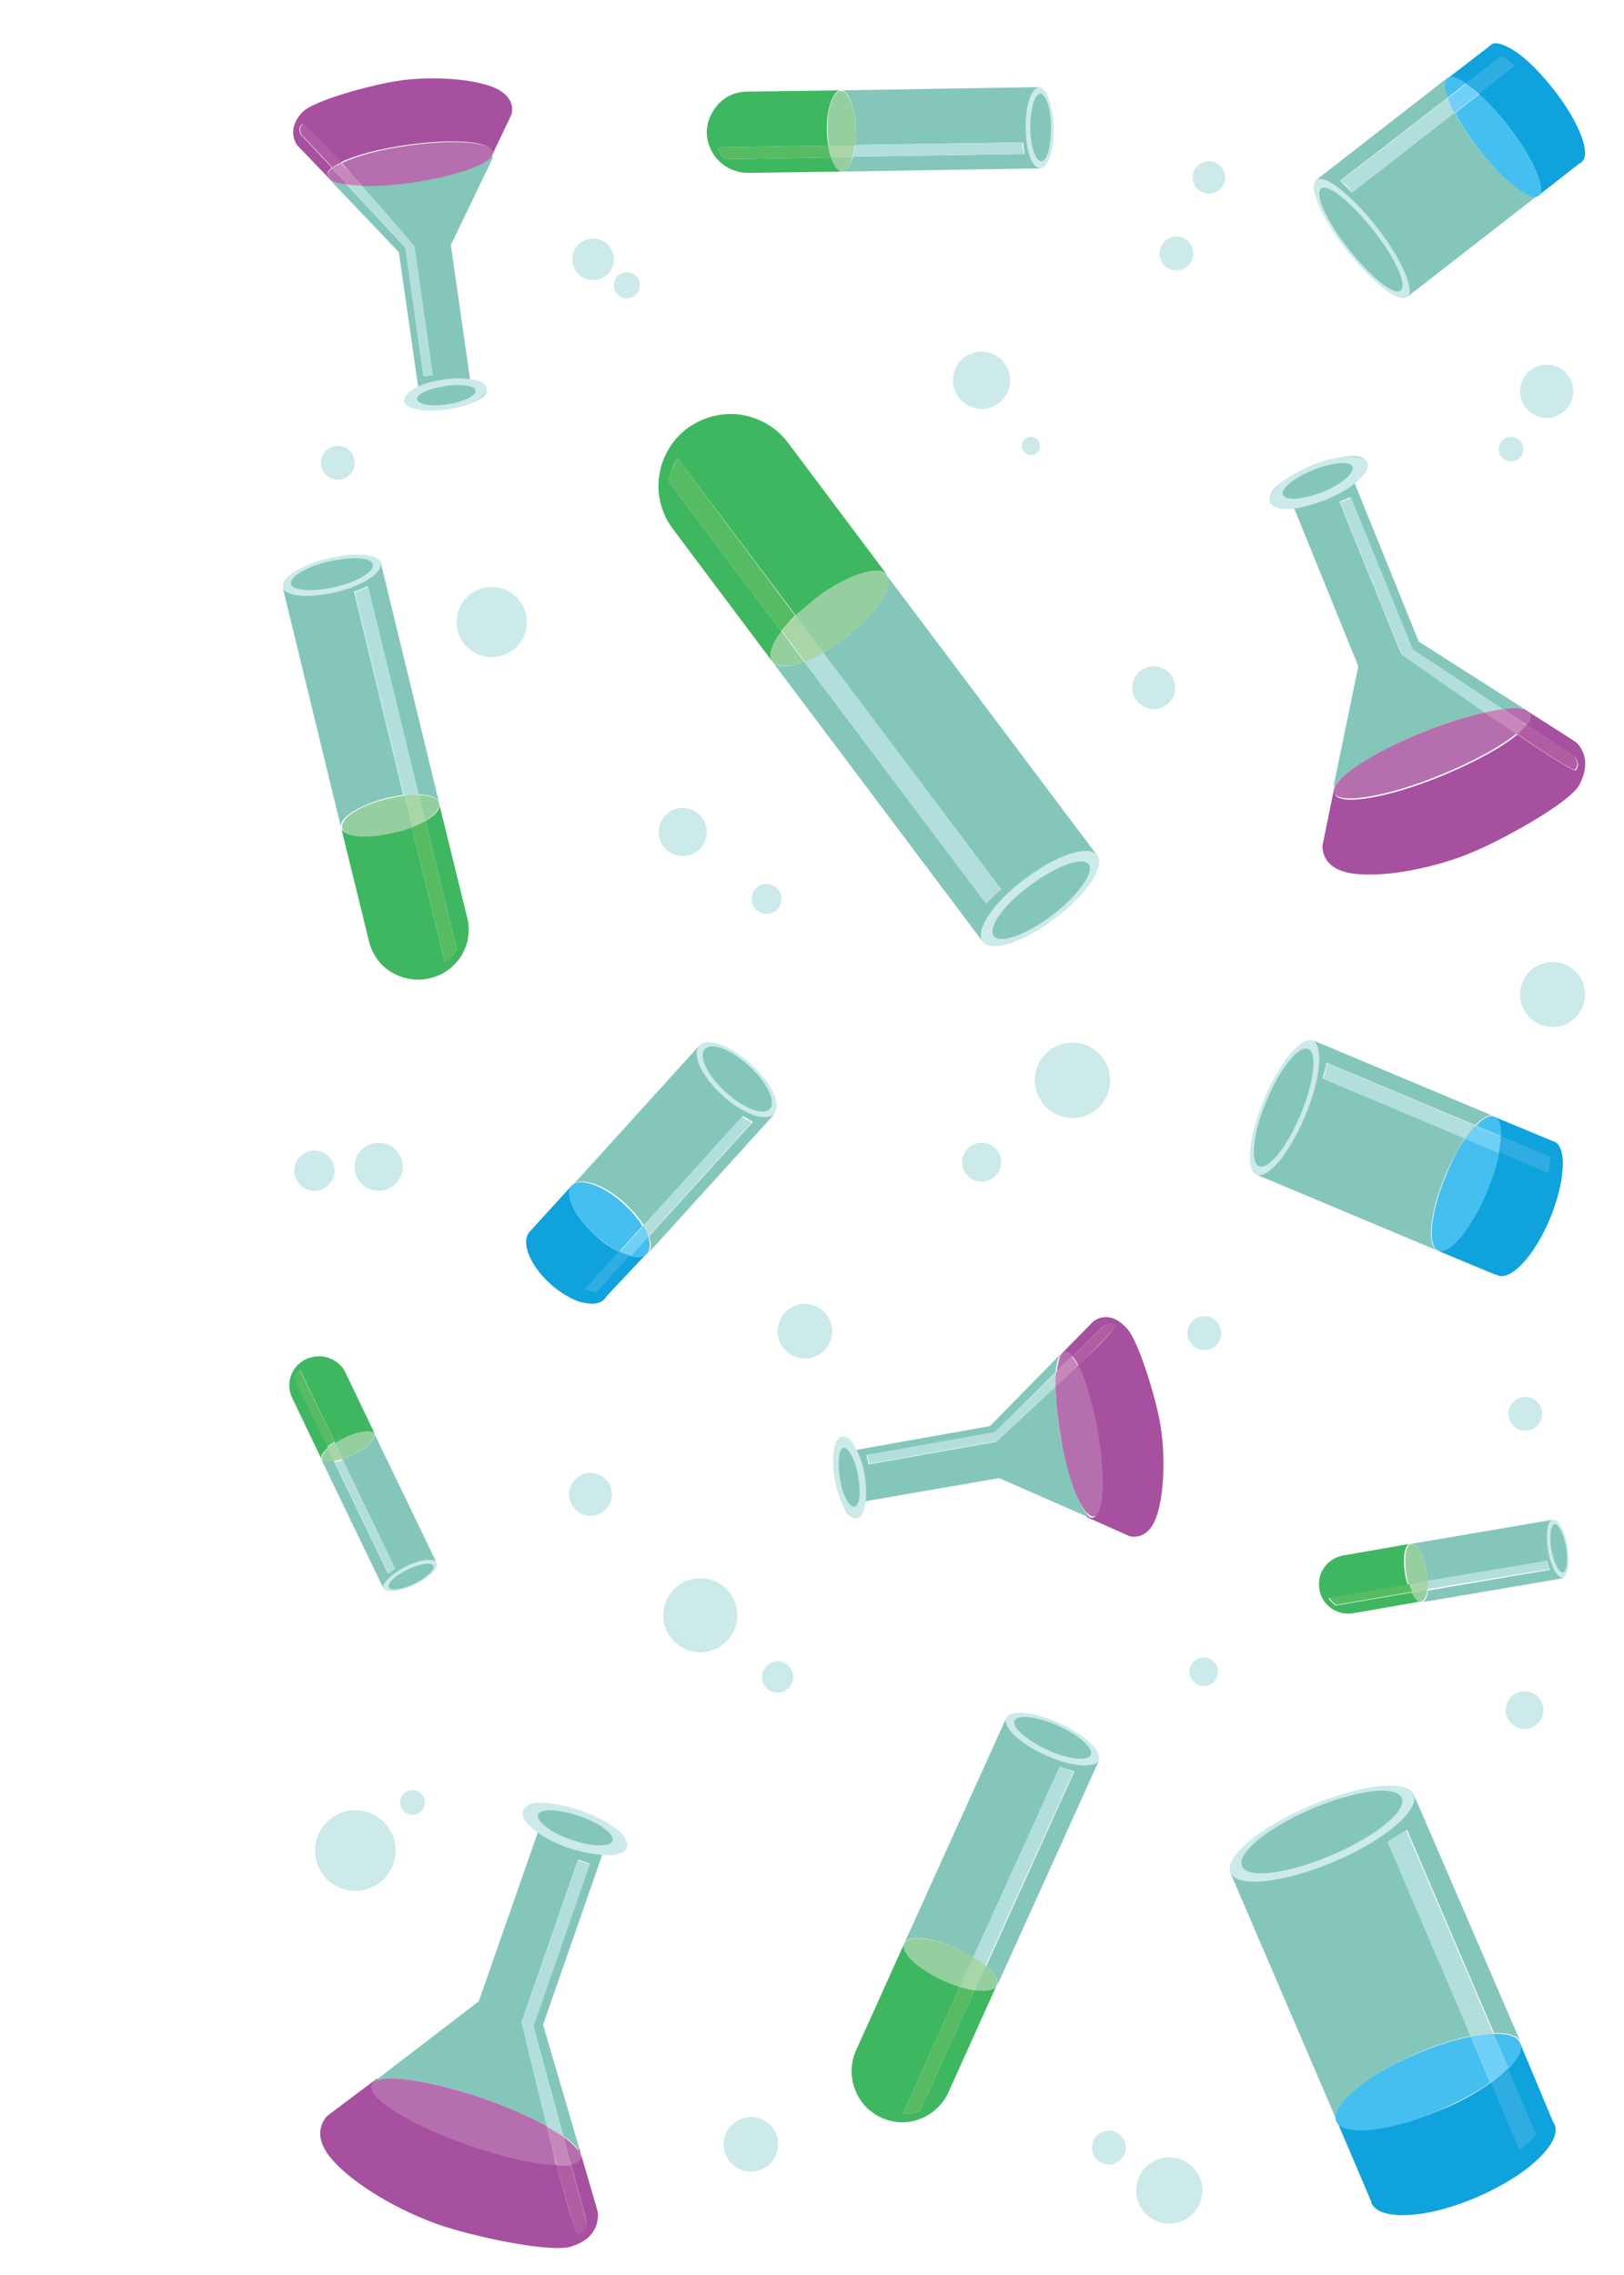 <svg xmlns="http://www.w3.org/2000/svg" viewBox="0 0 250 350"><path fill="#CBEAE9" d="M50.5 85.9c4.2-1 7.9-.7 8.2.8.4 1.4-2.7 3.4-6.9 4.5-4.2 1-7.9.7-8.2-.8-.4-1.5 2.7-3.5 6.9-4.5z"/><path fill="#85C6BB" d="M50.6 86.4c3.5-.8 6.5-.7 6.8.4.3 1.1-2.3 2.7-5.8 3.5-3.5.8-6.5.6-6.8-.4-.3-1.1 2.3-2.7 5.8-3.5z"/><path fill="#85C6BB" d="M51.7 91.1c-4.2 1-7.9.7-8.2-.8l9 37c-.4-1.4 2.7-3.4 6.9-4.5 1-.2 1.9-.4 2.7-.5L54.5 91c.7-.2 1.4-.5 2.1-.8l7.8 32c1.8.1 3 .5 3.2 1.3l-9-37c.4 1.6-2.7 3.6-6.9 4.6z"/><path fill="#95CF9F" d="M60.8 128.1c1-.2 1.8-.5 2.7-.8l-.3-1.3-.9-3.6c-.9.1-1.8.3-2.7.5-4.2 1-7.3 3-6.9 4.5.2 1.4 3.9 1.7 8.1.7zM64.5 122.3l.6 2.7.3 1.3c1.5-.9 2.4-1.9 2.2-2.7-.1-.8-1.3-1.2-3.1-1.3z"/><path fill="#3FB761" d="M65.5 126.3l4.8 19.8c-.5.7-1.1 1.4-1.8 2l-5.1-20.8c-.8.3-1.7.6-2.7.8-4.2 1-7.9.7-8.2-.8l4.3 17.5c.5 2.1 1.8 3.8 3.5 4.8s3.8 1.4 5.9.9c4.2-1 6.8-5.2 5.7-9.4l-4.3-17.5c.3.9-.6 1.8-2.1 2.7z"/><path fill="#B2DFDC" d="M56.7 90.3c-.7.3-1.4.5-2.1.8l7.6 31.3c.8-.1 1.6-.1 2.3-.1l-7.8-32z"/><path fill="#A8D6A9" d="M63.4 127.3c.8-.3 1.5-.6 2.1-1l-.3-1.3-.6-2.7c-.7 0-1.5 0-2.3.1l.9 3.6.2 1.3z"/><path fill="#57BB63" d="M68.5 148.1c.7-.5 1.3-1.2 1.8-2l-4.8-19.8c-.6.3-1.3.7-2.1 1l5.1 20.8z"/><path fill="#CBEAE9" d="M163.1 265.1c3.9 1.8 6.6 4.3 6 5.7-.6 1.3-4.3 1-8.2-.8-3.9-1.8-6.6-4.3-6-5.7.6-1.3 4.3-1 8.2.8z"/><path fill="#85C6BB" d="M162.9 265.5c3.3 1.5 5.5 3.5 5 4.5s-3.5.7-6.7-.8-5.5-3.5-5-4.5 3.5-.6 6.7.8z"/><path fill="#85C6BB" d="M160.9 270c-3.9-1.8-6.6-4.3-6-5.7L139.2 299c.6-1.4 4.3-1 8.2.8.9.4 1.7.9 2.5 1.3l13.3-29.3c.7.3 1.5.5 2.2.7l-13.6 30c1.3 1.1 2 2.3 1.7 3l15.7-34.7c-.7 1.3-4.4 1-8.3-.8z"/><path fill="#95CF9F" d="M145.2 304.7c.9.4 1.8.7 2.6 1l.6-1.2 1.5-3.4c-.7-.5-1.6-.9-2.5-1.3-3.9-1.8-7.6-2.1-8.2-.8-.6 1.4 2.1 3.9 6 5.7zM151.7 302.4l-1.1 2.5-.6 1.3c1.7.3 3 0 3.4-.7s-.3-1.9-1.7-3.1z"/><path fill="#3FB761" d="M150 306.2l-8.4 18.6c-.8.3-1.7.4-2.6.4l8.8-19.5c-.8-.3-1.7-.6-2.6-1-3.9-1.8-6.6-4.3-6-5.7l-7.4 16.4c-.9 2-.9 4.1-.2 6 .7 1.9 2.1 3.5 4.1 4.4 3.9 1.8 8.5 0 10.3-3.9l7.4-16.4c-.3.7-1.6.9-3.4.7z"/><path fill="#B2DFDC" d="M165.3 272.5c-.7-.2-1.4-.4-2.2-.7l-13.3 29.3c.7.4 1.3.9 1.9 1.3l13.6-29.9z"/><path fill="#A8D6A9" d="M147.8 305.7c.8.2 1.5.4 2.2.5l.6-1.3 1.1-2.5c-.5-.4-1.1-.9-1.9-1.3l-1.5 3.4-.5 1.2z"/><path fill="#57BB63" d="M139 325.2c.9 0 1.8-.1 2.6-.4l8.4-18.6c-.7-.1-1.4-.3-2.2-.5l-8.8 19.5z"/><path fill="#CBEAE9" d="M241.3 238c.4 2.5.1 4.6-.8 4.7-.8.1-1.9-1.7-2.3-4.2-.4-2.5-.1-4.6.8-4.7.9-.2 1.9 1.7 2.3 4.2z"/><path fill="#85C6BB" d="M241.1 238c.3 2 .1 3.8-.5 3.9-.6.1-1.4-1.5-1.8-3.5-.3-2-.1-3.8.5-3.9.6-.1 1.4 1.5 1.8 3.5z"/><path fill="#85C6BB" d="M238.3 238.5c-.4-2.5-.1-4.6.8-4.7l-21.8 3.7c.9-.1 1.9 1.7 2.3 4.2.1.6.1 1.1.2 1.6l18.4-3.1c.1.4.2.9.4 1.3l-18.8 3.2c-.1 1-.4 1.7-.9 1.8l21.8-3.7c-1 0-2-1.9-2.4-4.3z"/><path fill="#95CF9F" d="M216.5 242.2c.1.6.2 1.1.4 1.6l.8-.1 2.1-.4c0-.5-.1-1-.2-1.6-.4-2.5-1.4-4.3-2.3-4.2s-1.2 2.2-.8 4.7zM219.7 244.6l-1.6.3-.8.1c.4.9 1 1.5 1.4 1.4.6-.1.9-.8 1-1.8z"/><path fill="#3FB761" d="M217.3 245l-11.7 2c-.4-.3-.8-.7-1.1-1.1l12.2-2.1c-.1-.5-.3-1-.4-1.6-.4-2.5-.1-4.6.8-4.7l-10.3 1.8c-1.2.2-2.3.9-2.9 1.8-.7.9-1 2.1-.8 3.4.4 2.5 2.8 4.1 5.2 3.7l10.3-1.8c-.3.1-.8-.5-1.3-1.4z"/><path fill="#B2DFDC" d="M238.5 241.4c-.1-.4-.3-.8-.4-1.3l-18.4 3.1v1.3l18.8-3.1z"/><path fill="#A8D6A9" d="M216.9 243.8c.1.5.3.9.5 1.2l.8-.1 1.6-.3c0-.4.1-.8 0-1.3l-2.1.4-.8.1z"/><path fill="#57BB63" d="M204.6 245.8c.3.4.6.8 1.1 1.1l11.7-2c-.2-.4-.3-.8-.5-1.2l-12.3 2.1z"/><path fill="#CBEAE9" d="M162.2 19.6c.1 3.5-.9 6.3-2.1 6.3-1.2 0-2.2-2.8-2.3-6.2-.1-3.4.9-6.3 2.1-6.3 1.2 0 2.2 2.8 2.3 6.2z"/><path fill="#85C6BB" d="M161.8 19.6c0 2.9-.6 5.2-1.5 5.2s-1.7-2.3-1.7-5.2c0-2.9.7-5.2 1.6-5.2.8.1 1.6 2.4 1.6 5.2z"/><path fill="#85C6BB" d="M157.9 19.7c-.1-3.4.9-6.3 2.1-6.3l-30.5.5c1.2 0 2.2 2.8 2.3 6.2 0 .8 0 1.5-.1 2.2l25.8-.4c.1.6.1 1.2.2 1.8l-26.4.4c-.4 1.4-1 2.2-1.6 2.3l30.5-.5c-1.3 0-2.3-2.7-2.3-6.2z"/><path fill="#95CF9F" d="M127.4 20.2c0 .8.1 1.5.2 2.2h4.1c.1-.7.1-1.4.1-2.2-.1-3.4-1.1-6.2-2.3-6.2-1.3-.1-2.2 2.7-2.1 6.2zM131.2 24.2H127.9c.4 1.4 1 2.2 1.7 2.2s1.3-.9 1.6-2.2z"/><path fill="#3FB761" d="M127.9 24.2l-16.3.3c-.5-.5-.9-1.1-1.2-1.8l17.1-.3c-.1-.7-.2-1.4-.2-2.2-.1-3.4.9-6.3 2.1-6.3l-14.4.2c-1.7 0-3.3.7-4.4 1.9-1.1 1.2-1.8 2.7-1.8 4.4.1 3.5 2.9 6.2 6.4 6.2l14.4-.2c-.6 0-1.2-.8-1.7-2.2z"/><path fill="#B2DFDC" d="M157.6 23.7c-.1-.6-.2-1.2-.2-1.8l-25.8.4c-.1.7-.2 1.3-.3 1.8l26.3-.4z"/><path fill="#A8D6A9" d="M127.5 22.4c.1.7.2 1.3.4 1.8H131.2c.1-.5.3-1.1.3-1.8h-4z"/><path fill="#57BB63" d="M110.4 22.7c.3.7.7 1.3 1.2 1.8l16.3-.3c-.2-.5-.3-1.1-.4-1.8l-17.1.3z"/><path fill="#CBEAE9" d="M63.9 243.8c-2.3 1.1-4.4 1.3-4.8.6-.4-.8 1.1-2.3 3.4-3.4 2.2-1.1 4.4-1.3 4.7-.6.5.8-1.1 2.3-3.3 3.4z"/><ellipse transform="rotate(64.253 63.259 242.507)" fill="#85C6BB" cx="63.3" cy="242.5" rx="1.2" ry="3.8"/><path fill="#85C6BB" d="M62.5 241c2.2-1.1 4.4-1.3 4.7-.6l-9.6-19.9c.4.8-1.1 2.3-3.4 3.4l-1.5.6 8.1 16.8c-.4.2-.8.5-1.1.7l-8.3-17.2c-1 .2-1.8.1-2-.4l9.6 19.9c-.2-.7 1.3-2.2 3.5-3.3z"/><path fill="#95CF9F" d="M52.9 221.1c-.5.2-1 .5-1.4.8l.3.7.9 1.9 1.5-.6c2.2-1.1 3.8-2.6 3.4-3.4-.3-.7-2.4-.5-4.7.6zM51.5 224.9l-.7-1.4-.3-.7c-.8.7-1.1 1.3-.9 1.8.1.3.9.4 1.9.3z"/><path fill="#3FB761" d="M50.5 222.7l-5.1-10.6c.2-.5.5-.9.8-1.3l5.4 11.2c.4-.3.9-.5 1.4-.8 2.2-1.1 4.4-1.3 4.7-.6l-4.5-9.4c-.5-1.1-1.5-1.9-2.6-2.3-1.1-.4-2.3-.3-3.5.2-2.3 1.1-3.2 3.8-2.1 6l4.5 9.4c-.2-.5.2-1.1 1-1.8z"/><path fill="#B2DFDC" d="M59.8 242.1c.3-.2.7-.5 1.1-.7l-8.1-16.8c-.5.2-.9.3-1.3.3l8.3 17.2z"/><path fill="#A8D6A9" d="M51.5 221.9c-.4.3-.8.5-1.1.8l.3.7.7 1.4c.4-.1.8-.2 1.3-.3l-.9-1.9-.3-.7z"/><path fill="#57BB63" d="M46.1 210.7c-.3.4-.6.8-.8 1.3l5.1 10.6c.3-.3.7-.5 1.1-.8l-5.4-11.1z"/><g><path fill="#CBEAE9" d="M162.4 141.3c-4.9 3.7-9.8 5.3-11.1 3.6-1.3-1.7 1.7-6 6.5-9.7 4.9-3.7 9.8-5.3 11.1-3.6 1.3 1.7-1.6 6-6.5 9.7z"/><path fill="#85C6BB" d="M162 140.8c-4 3-8.1 4.5-9 3.2-1-1.3 1.5-4.8 5.6-7.8 4-3 8.1-4.5 9-3.2.9 1.2-1.6 4.7-5.6 7.8z"/><path fill="#85C6BB" d="M157.8 135.2c4.9-3.7 9.8-5.3 11.1-3.6l-32.4-43.1c1.3 1.7-1.7 6-6.5 9.7-1.1.8-2.2 1.6-3.3 2.2l27.4 36.4c-.8.7-1.6 1.5-2.3 2.2l-28-37.2c-2.3.9-4.2 1-4.9 0l32.4 43.1c-1.3-1.7 1.6-6 6.5-9.7z"/><path fill="#95CF9F" d="M125.5 92.1c-1.1.8-2.1 1.7-3 2.6l1.1 1.5 3.1 4.2c1.1-.6 2.2-1.3 3.3-2.2 4.9-3.7 7.8-8 6.5-9.7s-6.2 0-11 3.6zM123.8 101.8l-2.3-3.1-1.2-1.6c-1.5 2-2.1 3.8-1.4 4.7.7.9 2.6.9 4.9 0z"/><path fill="#3FB761" d="M120.3 97.1l-17.3-23c.2-1.2.6-2.5 1.3-3.6l18.2 24.2c.9-.9 1.9-1.7 3-2.6 4.9-3.7 9.8-5.3 11.1-3.6l-15.3-20.4c-1.8-2.4-4.5-3.9-7.3-4.3-2.8-.4-5.7.3-8.2 2.1-4.9 3.7-5.9 10.6-2.2 15.5l15.3 20.4c-.7-.9-.1-2.7 1.4-4.7z"/><path fill="#B2DFDC" d="M151.8 139c.7-.7 1.5-1.5 2.3-2.2l-27.4-36.4c-1 .6-2 1-2.9 1.4l28 37.2z"/><path fill="#A8D6A9" d="M122.5 94.7c-.8.8-1.6 1.6-2.1 2.4l1.2 1.6 2.3 3.1c.9-.3 1.9-.8 2.9-1.4l-3.1-4.2-1.2-1.5z"/><path fill="#57BB63" d="M104.3 70.5c-.6 1.1-1.1 2.3-1.3 3.6l17.3 23c.6-.8 1.3-1.6 2.1-2.4l-18.1-24.2z"/></g><g><path fill="#10A2DC" d="M234 314.3c.4 1-.3 2.4-1.8 3.9-.7.7-1.6 1.5-2.7 2.2-2.1 1.5-4.7 3-7.7 4.2-7.8 3.3-14.9 4.1-16 1.7l5.2 12.2v.1l.1.1v.2c1.2 2.8 8.5 2.5 16.3-.9 3-1.3 5.6-2.8 7.7-4.4 1-.8 1.9-1.6 2.6-2.4 1.5-1.7 2.1-3.2 1.6-4.4 0-.1-.1-.1-.1-.1v-.1l-.1-.1-5.1-12.2z"/><path fill="#CBEAE9" d="M201.7 277.8c7.8-3.3 14.9-4.1 16-1.7 1 2.4-4.5 7-12.3 10.4-7.8 3.3-14.9 4.1-16 1.7-1-2.5 4.5-7.1 12.3-10.4z"/><path fill="#85C6BB" d="M201.9 278.3c6.8-2.9 13-3.7 13.9-1.7.8 2-4 5.9-10.8 8.8s-13 3.7-13.8 1.7c-.9-1.9 3.9-5.9 10.7-8.8z"/><path fill="#85C6BB" d="M205.4 286.4c-7.8 3.3-14.9 4.1-16 1.7l16.4 38.2c-1-2.4 4.5-7 12.3-10.4 3-1.3 5.9-2.2 8.4-2.7l-12.8-29.9c1-.6 2-1.2 2.9-1.8l13.4 31.3c2.2-.1 3.7.4 4.1 1.4L217.6 276c1.1 2.4-4.4 7.1-12.2 10.4z"/><path fill="#45BFEF" d="M221.7 324.6c3-1.3 5.7-2.8 7.7-4.2l-3-7.1c-2.5.5-5.4 1.4-8.4 2.7-7.8 3.3-13.3 8-12.3 10.4 1.1 2.3 8.3 1.6 16-1.8zM229.9 312.9l2.3 5.3c1.5-1.5 2.3-2.9 1.8-3.9-.4-1-1.9-1.5-4.1-1.4z"/><path fill="#B2DFDC" d="M216.5 281.6c-.9.6-1.9 1.2-2.9 1.8l12.8 29.9c1.3-.2 2.4-.4 3.5-.4l-13.4-31.3z"/><path fill="#70D0F6" d="M232.2 318.2l-2.3-5.3c-1 0-2.2.2-3.5.4l3 7.1c1.2-.7 2.1-1.5 2.8-2.2z"/><path fill="#2FADE3" d="M229.5 320.4l4.4 10.4c1-.8 1.9-1.6 2.6-2.4l-4.4-10.2c-.6.7-1.5 1.5-2.6 2.2z"/></g><g><path fill="#10A2DC" d="M230 171.8c.7.3 1.1 1.4 1 3 0 .7-.1 1.6-.3 2.5-.3 1.8-1 3.9-1.9 6.1-2.4 5.7-5.7 9.7-7.5 9l8.9 3.7h.2s.1 0 .1.1c2.1.9 5.7-3 8.1-8.7.9-2.2 1.5-4.3 1.8-6.2.1-.9.2-1.8.2-2.6-.1-1.6-.5-2.8-1.4-3.1h-.1s-.1 0-.1-.1h-.1l-8.9-3.7z"/><path fill="#CBEAE9" d="M194.6 169.1c2.4-5.7 5.7-9.7 7.5-9 1.7.7 1.2 5.9-1.2 11.6s-5.7 9.7-7.5 9c-1.7-.7-1.2-5.9 1.2-11.6z"/><path fill="#85C6BB" d="M195 169.3c2.1-5 4.9-8.5 6.4-7.9 1.4.6.9 5.1-1.2 10.1s-4.9 8.5-6.4 7.9c-1.4-.6-.9-5.2 1.2-10.1z"/><path fill="#85C6BB" d="M200.9 171.7c-2.4 5.7-5.7 9.7-7.5 9l27.9 11.7c-1.7-.7-1.2-5.9 1.2-11.6.9-2.2 2-4.1 3-5.7l-21.9-9.2c.2-.8.5-1.6.6-2.4l22.9 9.6c1.1-1.1 2.1-1.7 2.8-1.4L202 160c1.8.8 1.3 6-1.1 11.7z"/><path fill="#45BFEF" d="M228.9 183.4c.9-2.2 1.6-4.3 1.9-6.1l-5.2-2.2c-1.1 1.5-2.1 3.5-3 5.7-2.4 5.7-2.9 10.9-1.2 11.6 1.7.8 5.1-3.3 7.5-9zM227.2 173.2l3.9 1.6c0-1.6-.3-2.7-1-3-.8-.3-1.8.2-2.9 1.4z"/><path fill="#B2DFDC" d="M204.3 163.6l-.6 2.4 21.9 9.2c.5-.8 1.1-1.4 1.6-2l-22.9-9.6z"/><path fill="#70D0F6" d="M231 174.8l-3.9-1.6c-.5.5-1.1 1.2-1.6 2l5.2 2.2c.2-1 .3-1.9.3-2.6z"/><path fill="#2FADE3" d="M230.8 177.3l7.6 3.2c.1-.9.2-1.8.2-2.6l-7.5-3.1c-.1.7-.2 1.6-.3 2.5z"/></g><g><path fill="#10A2DC" d="M99.6 192.8c-.5.6-1.4.7-2.6.4-.5-.1-1.1-.3-1.7-.6-1.2-.6-2.5-1.4-3.7-2.6-3.2-2.9-4.8-6.3-3.5-7.7l-6.2 6.8-.1.1s0 .1-.1.1l-.1.1c-1.5 1.6-.1 5.2 3.1 8.1 1.2 1.1 2.5 1.9 3.8 2.5.6.3 1.2.4 1.8.5 1.2.2 2.2 0 2.8-.7 0 0 0-.1.1-.1 0 0 .1 0 .1-.1v-.1l6.3-6.7z"/><path fill="#CBEAE9" d="M115.6 163.7c3.2 2.9 4.8 6.3 3.5 7.7-1.2 1.3-4.8.1-8-2.8s-4.8-6.3-3.5-7.7c1.2-1.4 4.8-.1 8 2.8z"/><path fill="#85C6BB" d="M115.3 164c2.8 2.5 4.2 5.5 3.2 6.6-1 1.1-4.1-.1-6.8-2.6-2.8-2.5-4.2-5.5-3.2-6.6 1-1.1 4 0 6.8 2.6z"/><path fill="#85C6BB" d="M111.2 168.5c-3.2-2.9-4.8-6.3-3.5-7.7l-19.5 21.5c1.2-1.3 4.8-.1 8 2.8 1.2 1.1 2.2 2.3 2.9 3.4l15.3-16.8 1.5.9-16 17.6c.4 1.1.4 2-.1 2.6l19.5-21.5c-1.4 1.4-5 .1-8.1-2.8z"/><path fill="#45BFEF" d="M91.6 190c1.2 1.1 2.5 2 3.7 2.6l3.6-4c-.7-1.1-1.7-2.3-2.9-3.4-3.2-2.9-6.7-4.1-8-2.8s.5 4.7 3.6 7.6zM99.8 190.2l-2.7 3c1.1.3 2 .2 2.6-.4.4-.6.4-1.5.1-2.6z"/><path fill="#B2DFDC" d="M115.7 172.7l-1.5-.9L99 188.6c.3.6.6 1.1.8 1.6l15.9-17.5z"/><path fill="#70D0F6" d="M97.1 193.2l2.7-3c-.2-.5-.4-1.1-.8-1.6l-3.6 4c.5.2 1.1.5 1.7.6z"/><path fill="#2FADE3" d="M95.3 192.5l-5.3 5.8c.6.3 1.2.4 1.8.5l5.2-5.7c-.5 0-1.1-.3-1.7-.6z"/></g><g><path fill="#10A2DC" d="M222.8 12.1c.5-.4 1.6-.1 2.9.8.6.4 1.3.9 2 1.6 1.4 1.3 2.9 2.9 4.4 4.8 3.9 5 6 9.8 4.7 10.8l6.4-5h.1l.1-.1s.1 0 .1-.1c1.5-1.2-.4-6.1-4.3-11.1-1.5-1.9-3-3.5-4.5-4.8-.7-.6-1.4-1.1-2.1-1.5-1.4-.8-2.5-1.1-3.1-.6 0 0 0 .1-.1.1h-.1v.1l-6.5 5z"/><path fill="#CBEAE9" d="M207.3 38.5c-3.9-5-6-9.8-4.7-10.8 1.3-1 5.4 2.3 9.3 7.2 3.9 5 6 9.8 4.7 10.8-1.3 1-5.4-2.3-9.3-7.2z"/><path fill="#85C6BB" d="M207.6 38.3c-3.4-4.3-5.3-8.5-4.2-9.3 1-.8 4.6 2.1 8 6.4 3.4 4.3 5.3 8.5 4.2 9.3-1.1.8-4.6-2.1-8-6.4z"/><path fill="#85C6BB" d="M211.9 34.9c3.9 5 6 9.8 4.7 10.8L236.8 30c-1.3 1-5.4-2.3-9.3-7.2-1.5-1.9-2.7-3.8-3.6-5.5l-15.8 12.3-1.8-1.8L222.9 15c-.5-1.5-.6-2.6-.1-3l-20.2 15.7c1.3-1 5.4 2.3 9.3 7.2z"/><path fill="#45BFEF" d="M232.1 19.3c-1.5-1.9-3-3.6-4.4-4.8l-3.7 2.9c.9 1.7 2.1 3.6 3.6 5.5 3.9 5 8 8.2 9.3 7.2s-1-5.9-4.8-10.8zM222.9 15l2.8-2.2c-1.3-.9-2.3-1.2-2.9-.8-.5.5-.5 1.5.1 3z"/><path fill="#B2DFDC" d="M206.4 27.8c.6.5 1.2 1.1 1.8 1.8L224 17.3c-.4-.8-.8-1.6-1-2.3l-16.6 12.8z"/><path fill="#70D0F6" d="M225.7 12.9l-2.8 2.2c.2.7.6 1.5 1 2.3l3.7-2.9c-.7-.7-1.3-1.2-1.9-1.6z"/><path fill="#2FADE3" d="M227.7 14.4l5.5-4.3c-.7-.6-1.4-1.1-2.1-1.5l-5.4 4.2c.6.5 1.2 1 2 1.6z"/></g><g><path fill="#85C6BB" d="M74.6 322.9c3.7 1.3 7 2.8 9.6 4.2-2-8-3.9-16-3.9-16l8.7-25 1.8.6-8.7 25 4.6 16.9c1.1.8 1.9 1.5 2.3 2.1l.2-.1-5.6-19.1 9.2-26.4h.2c1.9.2 3-.2 3.3-1.1.9-2.5-6.1-5-6.9-5.3-.8-.3-7.8-2.7-8.7-.2-.3.9.4 1.9 2 3 .1 0 .1.1.2.1l-9.2 26.3L57.9 320l.1.2c2.3-1 9 .1 16.6 2.7zm7.7-43.6c.8-.2 3.1 0 6.5 1.2s5.3 2.5 5.8 3.1c-.2.1-.7.1-1.5 0-1.4-.1-3.1-.5-5-1.2-1.8-.6-3.4-1.4-4.6-2.1-.6-.5-1-.8-1.2-1z"/><path fill="#CBEAE9" d="M93.5 285.4c-1.6 0-3.8-.4-6-1.1-2.2-.8-4.1-1.8-5.3-2.8-1.3-1-2-2.1-1.7-2.9.5-1.6 4.6-1.6 9 0 4.4 1.5 7.6 4.1 7 5.6-.2.8-1.4 1.2-3 1.2z"/><path fill="#85C6BB" d="M92.2 283.9c-1.2 0-2.7-.3-4.3-.9-1.6-.5-2.9-1.2-3.8-1.9-.9-.7-1.4-1.4-1.3-1.9.3-1 3.2-.9 6.4.2s5.4 2.8 5.1 3.8c-.1.5-.9.7-2.1.7z"/><path fill="#A6509F" d="M92 340.2l-2.8-9.6-.2.1c.2.3.3.5.4.7.1.2.1.4 0 .6-.2.5-.7.7-1.5.9l2.4 8.9s.1 1.5-1.3 1.8c-.4.1-1.8-4.7-3.3-10.6-3.2-.1-8.2-1.2-13.6-3.1-8.9-3.1-15.5-7.2-14.8-9.2.1-.2.2-.3.4-.5.1-.1.2-.1.4-.2l-.1-.2-7.6 5.7s-2.9 2.6.7 6.7c3.6 4.2 11.1 8.2 16.3 10 5.1 1.8 17.4 4.5 20.6 3.4 4.8-1.5 4-5.4 4-5.4z"/><path fill="#B05DA4" d="M89 343.7c1.4-.3 1.3-1.8 1.3-1.8l-2.4-8.9c-.6.1-1.3.1-2.2.1 1.6 5.9 2.9 10.7 3.3 10.6z"/><path fill="#B2DFDC" d="M82.1 311.8l8.7-25-1.8-.6-8.7 25s1.9 7.9 3.9 16c.9.5 1.8 1 2.5 1.5l-4.6-16.9z"/><path fill="#B56FAE" d="M84.3 327.6c0-.2-.1-.3-.1-.5-2.6-1.4-5.9-2.9-9.6-4.2-7.6-2.6-14.3-3.7-16.6-2.8-.1.1-.3.1-.4.2-.2.1-.3.3-.4.5-.7 2 5.9 6.1 14.8 9.2 5.4 1.9 10.4 3 13.6 3.1 0-.2-.1-.3-.1-.5-.3-1.6-.8-3.3-1.2-5zM89.4 331.5c-.1-.2-.2-.5-.4-.7-.5-.6-1.2-1.3-2.3-2.1l.2.8.7 2.6.3.9c.8-.2 1.4-.4 1.5-.9.1-.2.1-.4 0-.6z"/><g><path fill="#C887BA" d="M87.6 332.1l-.7-2.6-.2-.8c-.7-.5-1.6-1-2.5-1.5 0 .2.1.3.1.5.4 1.7.9 3.4 1.3 5 0 .2.1.3.1.5.9 0 1.6 0 2.2-.1l-.3-1z"/></g></g><g><path fill="#85C6BB" d="M219.1 112.6c3.5-1.4 6.8-2.4 9.5-3-6.5-4.5-12.9-9-12.9-9l-9.5-23.4 1.7-.7 9.5 23.4 13.9 9.2c1.2-.1 2.3-.1 3 0l.1-.2-16-10.2-10-24.7c.1 0 .1-.1.2-.1 1.5-1.1 2-2 1.7-2.8-.9-2.3-7.5.3-8.3.6-.7.3-7.3 3-6.4 5.3.3.8 1.4 1.1 3.3.9h.2l10 24.6-3.8 18.4h.2c1-1.9 6.5-5.4 13.6-8.3zm-21.9-36.1c.4-.6 2.2-2 5.4-3.3 3.2-1.3 5.4-1.5 6.1-1.4-.1.2-.4.5-1 1-1 .8-2.6 1.6-4.3 2.3-1.7.7-3.3 1.2-4.6 1.4-.8.1-1.3.1-1.6 0z"/><path fill="#CBEAE9" d="M209.1 73.9c-1.1 1.1-2.9 2.1-5 3-2.1.8-4 1.3-5.6 1.4-1.6.1-2.7-.3-3-1-.6-1.5 2.3-4 6.4-5.7 4.1-1.7 8-1.8 8.6-.4.3.7-.3 1.7-1.4 2.7z"/><path fill="#85C6BB" d="M207.2 73.6c-.8.7-2.1 1.5-3.6 2.1-1.5.6-2.9.9-4 1-1.1.1-1.9-.1-2.1-.6-.4-.9 1.7-2.6 4.7-3.8 3-1.2 5.7-1.4 6-.5.2.4-.2 1.1-1 1.8z"/><path fill="#A6509F" d="M242.5 114.1l-8-5.1-.1.2c.3.1.6.2.7.3.2.1.3.3.4.4.2.4 0 1-.5 1.6l7.4 4.9s1 1 .2 2.1c-.2.3-4.2-2.2-9-5.5-2.4 2-6.6 4.3-11.7 6.4-8.3 3.4-15.6 4.6-16.4 2.8-.1-.2-.1-.4 0-.6 0-.1.1-.3.1-.4h-.2l-1.8 8.8s-.5 3.7 4.7 4.4c5.2.7 13.1-1.1 17.9-3.1 4.8-1.9 15.3-7.7 16.9-10.5 2.4-4.5-.6-6.7-.6-6.7z"/><path fill="#B05DA4" d="M242.5 118.4c.8-1.1-.2-2.1-.2-2.1l-7.4-4.9c-.3.4-.8.9-1.5 1.4 4.9 3.4 8.9 5.9 9.1 5.6z"/><path fill="#B2DFDC" d="M217.5 99.9L208 76.6l-1.7.7 9.5 23.4s6.3 4.5 12.9 9c1-.2 1.9-.4 2.8-.5l-14-9.3z"/><path fill="#B56FAE" d="M229 109.9c-.1-.1-.3-.2-.4-.3-2.7.6-6 1.6-9.5 3-7.1 2.9-12.6 6.3-13.6 8.4-.1.1-.1.3-.1.4v.6c.7 1.8 8.1.6 16.4-2.8 5.1-2.1 9.3-4.4 11.7-6.4-.1-.1-.3-.2-.4-.3-1.3-.8-2.7-1.7-4.1-2.6zM235.1 109.4c-.2-.1-.4-.2-.7-.3-.7-.2-1.7-.2-3 0l.7.5 2.1 1.4.8.5c.5-.6.7-1.2.5-1.6-.1-.2-.2-.4-.4-.5z"/><g><path fill="#C887BA" d="M234.2 111l-2.1-1.4-.7-.5c-.8.1-1.8.3-2.8.5.1.1.3.2.4.3 1.4.9 2.8 1.9 4.1 2.8.1.1.3.2.4.3.6-.5 1.1-1 1.5-1.4l-.8-.6z"/></g></g><g><path fill="#85C6BB" d="M63.5 28c-2.9.4-5.7.6-7.9.5 4.2 4.7 8.2 9.4 8.2 9.4l2.8 19.8-1.4.2-2.8-19.8-9-9.7c-1-.1-1.8-.3-2.3-.6l-.1.1 10.4 10.9 3 20.9s-.1 0-.1.1c-1.3.6-1.9 1.2-1.8 1.9.3 1.9 5.8 1.2 6.5 1.1.6-.1 6.2-.9 5.9-2.9-.1-.7-.9-1.1-2.4-1.3h-.1l-3-20.9 6.5-13.5-.2-.1c-1.3 1.4-6.2 3-12.2 3.9zm10 32c-.4.4-2.1 1.1-4.8 1.5-2.7.4-4.4.2-5-.1.1-.1.4-.3 1-.5.9-.4 2.3-.7 3.8-1 1.4-.2 2.8-.3 3.8-.2.7.1 1 .2 1.2.3z"/><path fill="#CBEAE9" d="M63.9 59.7c1.1-.6 2.7-1.1 4.4-1.3 1.7-.3 3.3-.2 4.5 0 1.2.2 2.1.7 2.1 1.4.2 1.2-2.5 2.7-6 3.2s-6.5-.1-6.7-1.3c0-.7.6-1.4 1.7-2z"/><path fill="#85C6BB" d="M65.3 60.3c.8-.4 1.9-.7 3.2-.9 1.2-.2 2.4-.2 3.2-.1.9.1 1.5.4 1.5.8.1.8-1.8 1.7-4.3 2.1-2.5.4-4.6 0-4.7-.8-.1-.3.3-.7 1.1-1.1z"/><path fill="#A6509F" d="M45.8 22.4l5.2 5.4.1-.1c-.2-.1-.4-.2-.5-.4-.1-.1-.2-.3-.2-.4-.1-.4.2-.7.7-1.1l-4.8-5.1s-.6-.9.2-1.6c.2-.2 2.8 2.5 5.9 5.9 2.2-1.1 5.9-2.1 10.2-2.7 7-1 12.9-.6 13.1 1 0 .1 0 .3-.1.5 0 .1-.1.2-.2.3l.2.1 3.1-6.5s1.1-2.7-2.8-4.3c-3.9-1.5-10.3-1.6-14.4-1-4.1.6-13.2 3-15 4.9-2.6 2.8-.7 5.1-.7 5.1z"/><path fill="#B05DA4" d="M46.6 19.1c-.8.7-.2 1.6-.2 1.6l4.8 5.1c.4-.3.8-.6 1.4-.8-3.2-3.4-5.8-6.1-6-5.9z"/><path fill="#B2DFDC" d="M62.4 38.1l2.8 19.8 1.4-.2-2.8-19.8s-4-4.7-8.2-9.4c-.8 0-1.6-.1-2.2-.2l9 9.8z"/><path fill="#B56FAE" d="M55.4 28.3c.1.1.2.2.2.3 2.2.1 5-.1 7.9-.5 6-.9 10.9-2.5 12.1-3.9.1-.1.1-.2.2-.3.1-.2.1-.3.1-.5-.2-1.6-6.1-2-13.1-1-4.3.6-8 1.6-10.2 2.7l.3.3c.7.9 1.6 1.9 2.5 2.9zM50.6 27.4c.1.1.3.3.5.4.5.3 1.3.5 2.3.6l-.4-.5-1.4-1.5-.5-.5c-.5.4-.8.8-.7 1.1 0 .1.1.3.2.4z"/><g><path fill="#C887BA" d="M51.6 26.4l1.4 1.5.4.5c.7.1 1.4.1 2.2.2-.1-.1-.2-.2-.2-.3-.9-1-1.8-2-2.6-2.9l-.3-.3c-.6.3-1.1.6-1.4.8l.5.5z"/></g></g><g><path fill="#85C6BB" d="M163.3 221.2c-.5-2.9-.8-5.7-.8-7.9-4.6 4.3-9.1 8.5-9.1 8.5l-19.7 3.5-.3-1.4 19.7-3.5 9.4-9.3c.1-1 .3-1.8.5-2.3l-.1-.1-10.5 10.7-20.8 3.7s0-.1-.1-.1c-.6-1.3-1.2-1.9-1.9-1.8-1.9.3-1 5.9-.9 6.5.1.6 1.1 6.2 3.1 5.8.7-.1 1.1-.9 1.2-2.4v-.1l20.8-3.6 13.7 6 .1-.2c-1.4-1.2-3.2-6.1-4.3-12zm-31.6 10.9c-.4-.4-1.2-2-1.6-4.7-.5-2.7-.3-4.4-.1-5 .1.1.3.4.6 1 .4.9.8 2.3 1.1 3.7.2 1.4.3 2.8.3 3.8-.2.7-.3 1.1-.3 1.2z"/><path fill="#CBEAE9" d="M131.6 222.5c.6 1.1 1.2 2.6 1.5 4.4.3 1.7.3 3.3.1 4.5-.2 1.2-.7 2.1-1.3 2.2-1.2.2-2.7-2.4-3.4-5.9-.6-3.5-.1-6.5 1.1-6.7.7-.1 1.4.4 2 1.5z"/><path fill="#85C6BB" d="M131.1 223.9c.4.8.8 1.9 1 3.2.2 1.2.3 2.4.2 3.2-.1.9-.4 1.5-.8 1.5-.8.1-1.8-1.8-2.2-4.3-.4-2.5-.2-4.6.6-4.8.3 0 .8.5 1.2 1.2z"/><path fill="#A6509F" d="M168.3 203.3l-5.3 5.4.1.1c.1-.2.2-.4.3-.5.1-.1.3-.2.4-.2.4-.1.7.2 1.2.7l5-4.9s.9-.6 1.6.2c.2.2-2.4 2.9-5.8 6.1 1.1 2.2 2.2 5.9 3 10.1 1.2 7 1 12.9-.6 13.2-.1 0-.3 0-.5-.1-.1 0-.2-.1-.3-.2l-.1.2 6.5 2.9s2.8 1 4.2-2.9c1.4-3.9 1.3-10.4.6-14.4-.7-4-3.4-13.1-5.3-14.8-2.7-2.9-5-.9-5-.9z"/><path fill="#B05DA4" d="M171.7 204c-.7-.8-1.6-.2-1.6-.2l-5 4.9c.3.3.6.8.9 1.4 3.2-3.3 5.9-5.9 5.7-6.1z"/><path fill="#B2DFDC" d="M153.2 220.3l-19.7 3.5.3 1.4 19.7-3.5s4.5-4.2 9.1-8.5c0-.8 0-1.6.1-2.2l-9.5 9.3z"/><path fill="#B56FAE" d="M162.8 213c-.1.1-.2.2-.3.2 0 2.2.3 5 .8 7.9 1 6 2.8 10.8 4.3 11.9.1.1.2.1.3.2.2.1.3.1.5.1 1.6-.3 1.8-6.2.6-13.2-.8-4.3-1.9-8-3-10.1l-.3.3c-1 .9-1.9 1.8-2.9 2.7zM163.5 208.2c-.1.1-.2.3-.3.5-.2.5-.4 1.3-.5 2.3l.5-.5 1.4-1.4.5-.5c-.4-.5-.8-.7-1.2-.7-.1.1-.3.2-.4.3z"/><g><path fill="#C887BA" d="M164.5 209.2l-1.4 1.4-.5.5c-.1.7-.1 1.4-.1 2.2.1-.1.2-.2.3-.2 1-.9 1.9-1.8 2.8-2.7l.3-.3c-.3-.6-.6-1-.9-1.4l-.5.5z"/></g></g><g><circle fill="#CBEAE9" cx="105.1" cy="128" r="3.7"/></g><g><circle fill="#CBEAE9" cx="118" cy="138.3" r="2.3"/></g><g><circle fill="#CBEAE9" cx="165.1" cy="166.2" r="5.8"/></g><g><circle fill="#CBEAE9" cx="151.1" cy="178.8" r="3"/></g><g><circle fill="#CBEAE9" cx="151.1" cy="58.5" r="4.4"/></g><g><circle fill="#CBEAE9" cx="158.7" cy="68.6" r="1.4"/></g><g><circle fill="#CBEAE9" cx="186.1" cy="27.3" r="2.5"/></g><g><circle fill="#CBEAE9" cx="181.1" cy="39" r="2.6"/></g><g><circle fill="#CBEAE9" cx="52" cy="71.2" r="2.6"/></g><g><circle fill="#CBEAE9" cx="91.3" cy="39.9" r="3.2"/></g><g><circle fill="#CBEAE9" cx="96.5" cy="43.9" r="2"/></g><g><circle fill="#CBEAE9" cx="239" cy="153" r="5"/></g><g><circle fill="#CBEAE9" cx="185.3" cy="257.2" r="2.2"/></g><g><circle fill="#CBEAE9" cx="107.8" cy="248.5" r="5.7"/></g><g><circle fill="#CBEAE9" cx="119.7" cy="258" r="2.4"/></g><g><circle fill="#CBEAE9" cx="54.7" cy="284.7" r="6.2"/></g><g><circle fill="#CBEAE9" cx="63.5" cy="277.3" r="1.9"/></g><g><circle fill="#CBEAE9" cx="180" cy="337" r="5.1"/></g><g><circle fill="#CBEAE9" cx="170.7" cy="330.4" r="2.6"/></g><g><circle fill="#CBEAE9" cx="115.6" cy="329.9" r="4.2"/></g><g><circle fill="#CBEAE9" cx="48.4" cy="180.1" r="3.1"/></g><g><circle fill="#CBEAE9" cx="90.9" cy="229.9" r="3.3"/></g><g><circle fill="#CBEAE9" cx="177.6" cy="105.8" r="3.3"/></g><g><circle fill="#CBEAE9" cx="238.1" cy="60.2" r="4.1"/></g><g><circle fill="#CBEAE9" cx="232.6" cy="69.1" r="1.9"/></g><g><circle fill="#CBEAE9" cx="75.7" cy="95.7" r="5.4"/></g><g><circle fill="#CBEAE9" cx="58.3" cy="179.5" r="3.7"/></g><g><circle fill="#CBEAE9" cx="123.9" cy="204.8" r="4.2"/></g><g><circle fill="#CBEAE9" cx="185.4" cy="205.1" r="2.6"/></g><g><circle fill="#CBEAE9" cx="234.8" cy="217.5" r="2.6"/></g><g><circle fill="#CBEAE9" cx="234.7" cy="263.1" r="2.9"/></g></svg>
